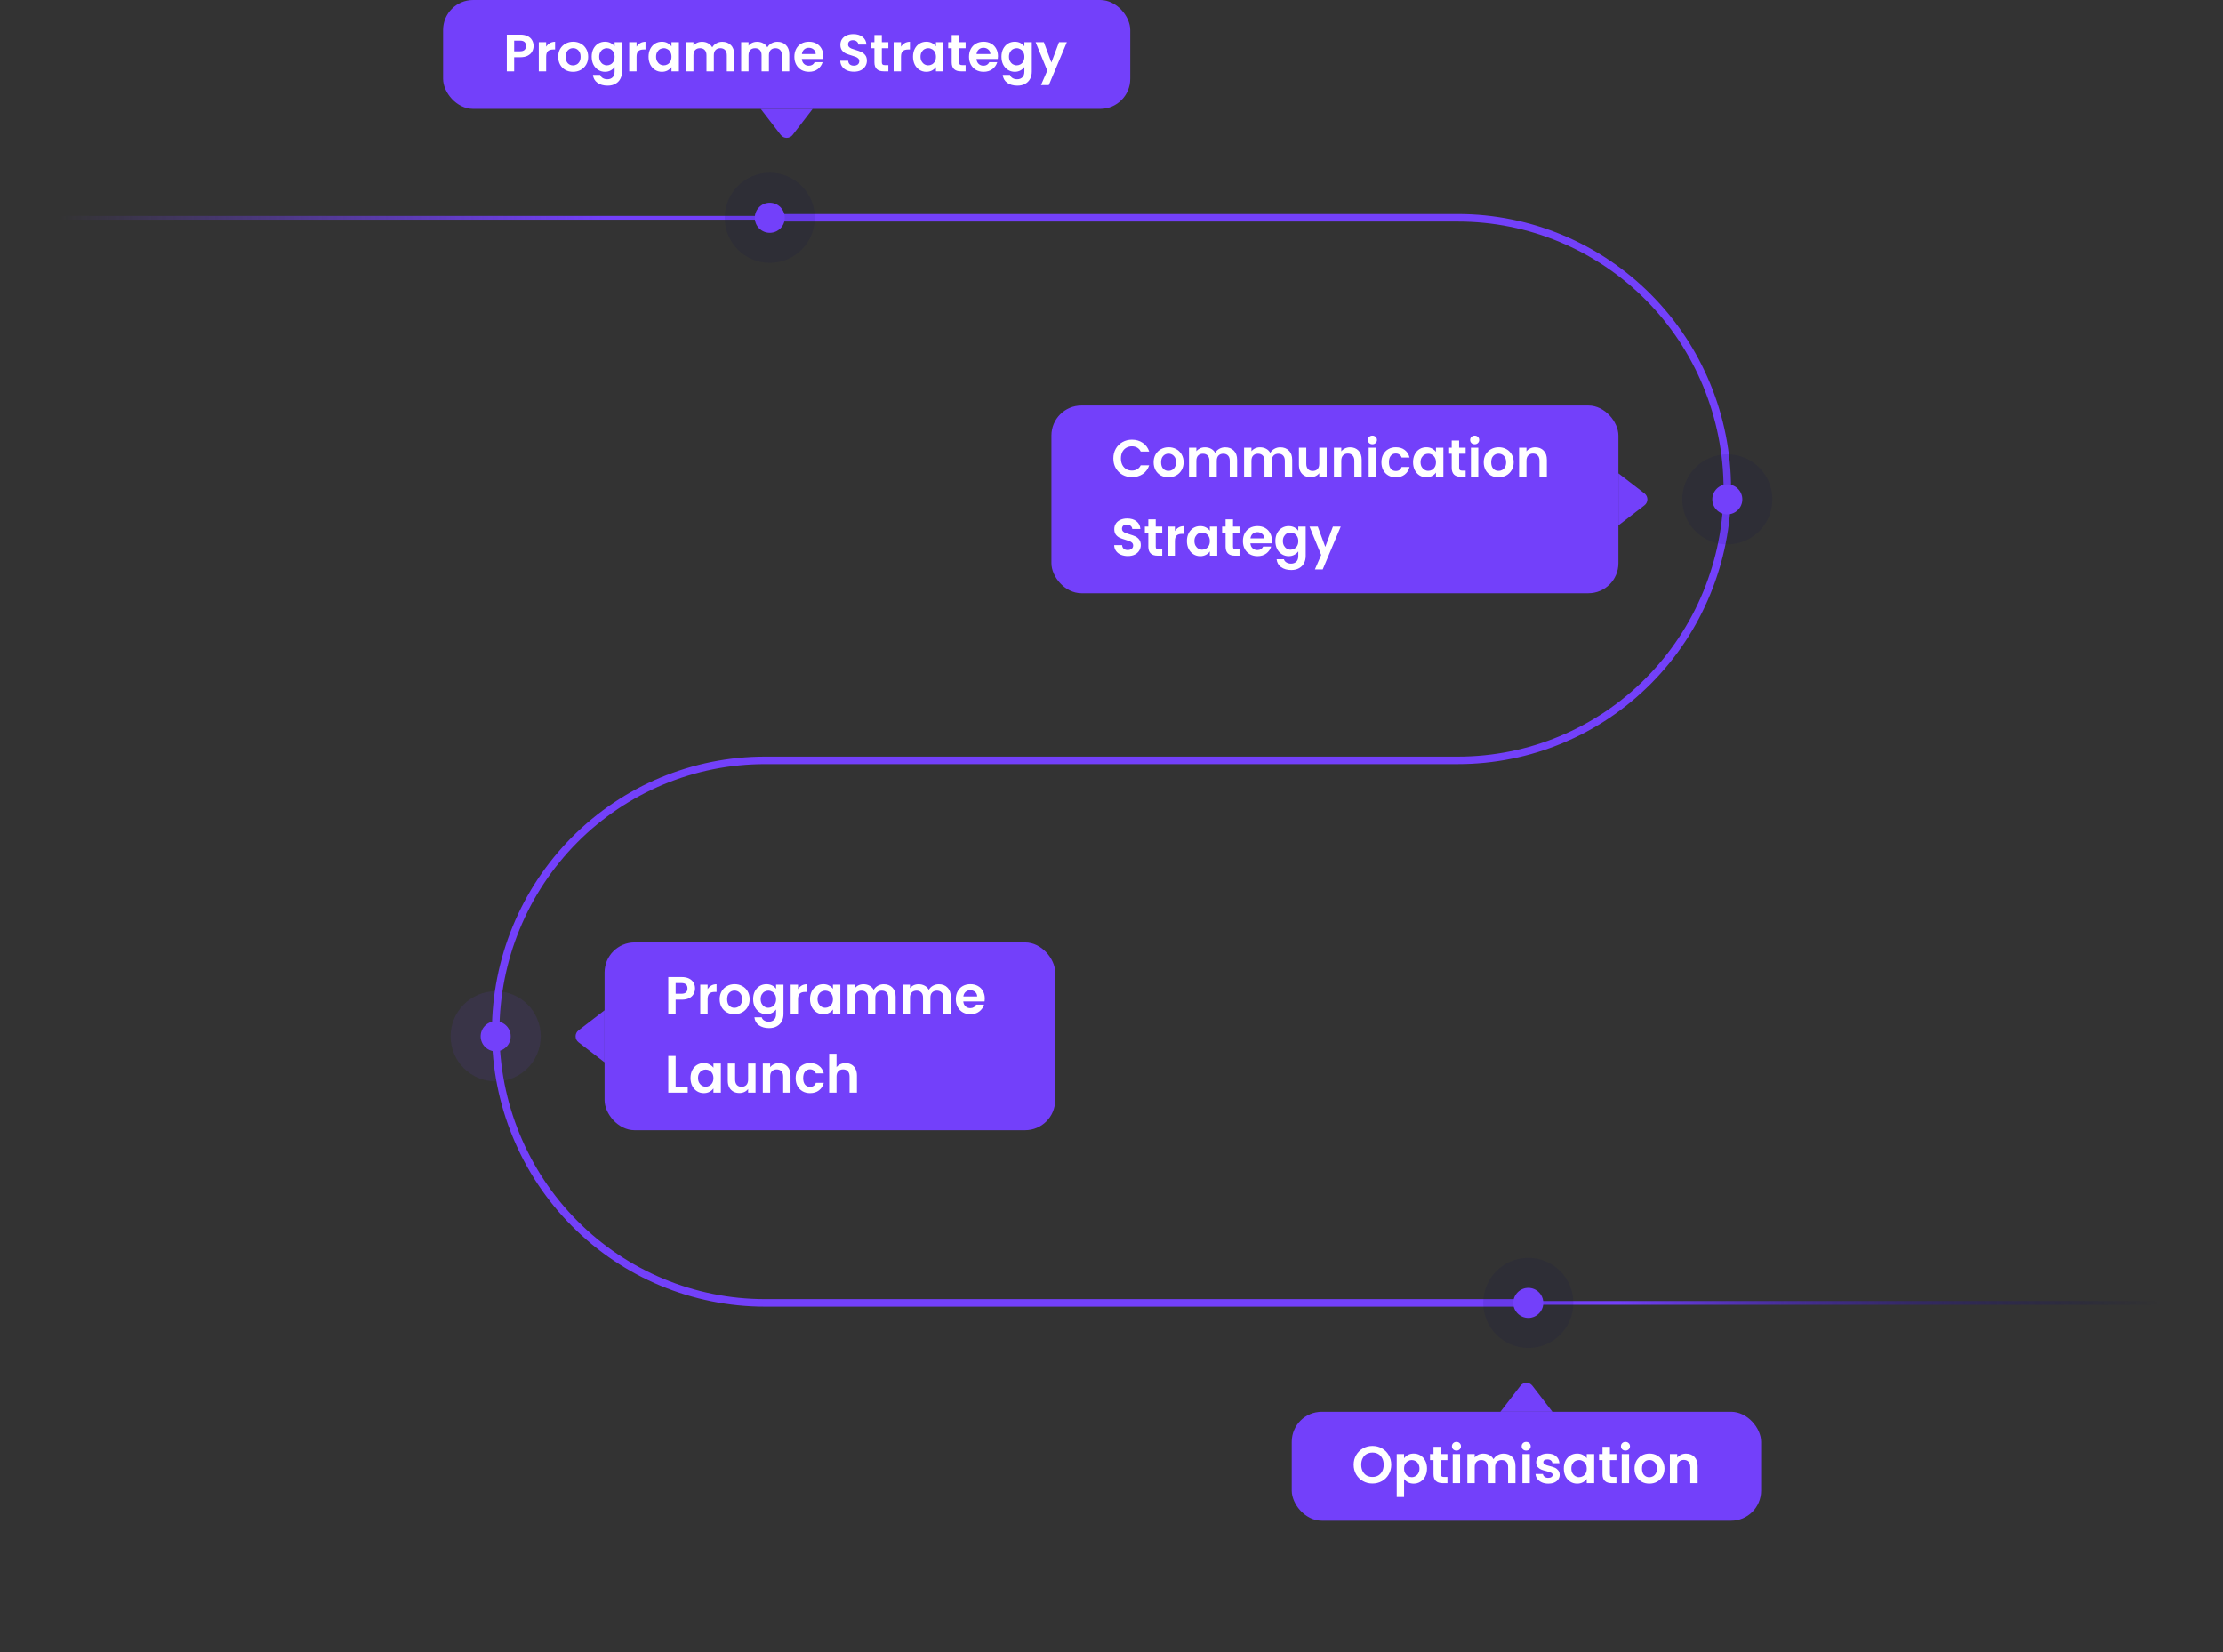 <svg width="592" height="440" viewBox="0 0 592 440" fill="none" xmlns="http://www.w3.org/2000/svg">
<rect x="0" y="0" width="592" height="440" fill="#333333" stroke="none"/>
<g clip-path="url(#clip0_1590_12912)">
<path d="M205 58H388.25C407.279 58 425.529 65.612 438.985 79.162C452.441 92.711 460 111.088 460 130.25C460 149.412 452.441 167.789 438.985 181.338C425.529 194.888 407.279 202.5 388.25 202.5H203.75C184.721 202.5 166.471 210.112 153.015 223.662C139.559 237.211 132 255.588 132 274.75C132 293.912 139.559 312.289 153.015 325.839C166.471 339.388 184.721 347 203.75 347H407" stroke="#7340FA" stroke-width="2" stroke-linecap="round" stroke-linejoin="round"/>
<path d="M205 58L16 58" stroke="url(#paint0_linear_1590_12912)"/>
<path d="M576 347H407" stroke="url(#paint1_linear_1590_12912)"/>
<circle cx="205" cy="58" r="4" fill="#7340FA"/>
<circle cx="205" cy="58" r="8" stroke="#000054" stroke-opacity="0.1" stroke-width="8"/>
<circle cx="460" cy="133" r="4" fill="#7340FA"/>
<circle cx="460" cy="133" r="8" stroke="#000054" stroke-opacity="0.1" stroke-width="8"/>
<rect x="118" width="183" height="29" rx="8" fill="#7340FA"/>
<path d="M142.092 12.252C142.092 12.775 141.966 13.265 141.714 13.722C141.471 14.179 141.084 14.548 140.552 14.828C140.029 15.108 139.367 15.248 138.564 15.248H136.926V19H134.966V9.228H138.564C139.32 9.228 139.964 9.359 140.496 9.62C141.028 9.881 141.425 10.241 141.686 10.698C141.957 11.155 142.092 11.673 142.092 12.252ZM138.48 13.666C139.021 13.666 139.423 13.545 139.684 13.302C139.945 13.05 140.076 12.7 140.076 12.252C140.076 11.3 139.544 10.824 138.48 10.824H136.926V13.666H138.48ZM145.444 12.448C145.696 12.037 146.022 11.715 146.424 11.482C146.834 11.249 147.301 11.132 147.824 11.132V13.19H147.306C146.69 13.19 146.223 13.335 145.906 13.624C145.598 13.913 145.444 14.417 145.444 15.136V19H143.484V11.244H145.444V12.448ZM152.588 19.126C151.841 19.126 151.169 18.963 150.572 18.636C149.974 18.3 149.503 17.829 149.158 17.222C148.822 16.615 148.654 15.915 148.654 15.122C148.654 14.329 148.826 13.629 149.172 13.022C149.526 12.415 150.007 11.949 150.614 11.622C151.22 11.286 151.897 11.118 152.644 11.118C153.39 11.118 154.067 11.286 154.674 11.622C155.28 11.949 155.756 12.415 156.102 13.022C156.456 13.629 156.634 14.329 156.634 15.122C156.634 15.915 156.452 16.615 156.088 17.222C155.733 17.829 155.248 18.3 154.632 18.636C154.025 18.963 153.344 19.126 152.588 19.126ZM152.588 17.418C152.942 17.418 153.274 17.334 153.582 17.166C153.899 16.989 154.151 16.727 154.338 16.382C154.524 16.037 154.618 15.617 154.618 15.122C154.618 14.385 154.422 13.82 154.03 13.428C153.647 13.027 153.176 12.826 152.616 12.826C152.056 12.826 151.584 13.027 151.202 13.428C150.828 13.82 150.642 14.385 150.642 15.122C150.642 15.859 150.824 16.429 151.188 16.83C151.561 17.222 152.028 17.418 152.588 17.418ZM161.109 11.118C161.688 11.118 162.197 11.235 162.635 11.468C163.074 11.692 163.419 11.986 163.671 12.35V11.244H165.645V19.056C165.645 19.775 165.501 20.414 165.211 20.974C164.922 21.543 164.488 21.991 163.909 22.318C163.331 22.654 162.631 22.822 161.809 22.822C160.708 22.822 159.803 22.565 159.093 22.052C158.393 21.539 157.997 20.839 157.903 19.952H159.849C159.952 20.307 160.171 20.587 160.507 20.792C160.853 21.007 161.268 21.114 161.753 21.114C162.323 21.114 162.785 20.941 163.139 20.596C163.494 20.26 163.671 19.747 163.671 19.056V17.852C163.419 18.216 163.069 18.519 162.621 18.762C162.183 19.005 161.679 19.126 161.109 19.126C160.456 19.126 159.859 18.958 159.317 18.622C158.776 18.286 158.347 17.815 158.029 17.208C157.721 16.592 157.567 15.887 157.567 15.094C157.567 14.31 157.721 13.615 158.029 13.008C158.347 12.401 158.771 11.935 159.303 11.608C159.845 11.281 160.447 11.118 161.109 11.118ZM163.671 15.122C163.671 14.646 163.578 14.24 163.391 13.904C163.205 13.559 162.953 13.297 162.635 13.12C162.318 12.933 161.977 12.84 161.613 12.84C161.249 12.84 160.913 12.929 160.605 13.106C160.297 13.283 160.045 13.545 159.849 13.89C159.663 14.226 159.569 14.627 159.569 15.094C159.569 15.561 159.663 15.971 159.849 16.326C160.045 16.671 160.297 16.937 160.605 17.124C160.923 17.311 161.259 17.404 161.613 17.404C161.977 17.404 162.318 17.315 162.635 17.138C162.953 16.951 163.205 16.69 163.391 16.354C163.578 16.009 163.671 15.598 163.671 15.122ZM169.52 12.448C169.772 12.037 170.098 11.715 170.5 11.482C170.91 11.249 171.377 11.132 171.9 11.132V13.19H171.382C170.766 13.19 170.299 13.335 169.982 13.624C169.674 13.913 169.52 14.417 169.52 15.136V19H167.56V11.244H169.52V12.448ZM172.716 15.094C172.716 14.31 172.87 13.615 173.178 13.008C173.495 12.401 173.92 11.935 174.452 11.608C174.993 11.281 175.595 11.118 176.258 11.118C176.837 11.118 177.341 11.235 177.77 11.468C178.209 11.701 178.559 11.995 178.82 12.35V11.244H180.794V19H178.82V17.866C178.568 18.23 178.218 18.533 177.77 18.776C177.331 19.009 176.823 19.126 176.244 19.126C175.591 19.126 174.993 18.958 174.452 18.622C173.92 18.286 173.495 17.815 173.178 17.208C172.87 16.592 172.716 15.887 172.716 15.094ZM178.82 15.122C178.82 14.646 178.727 14.24 178.54 13.904C178.353 13.559 178.101 13.297 177.784 13.12C177.467 12.933 177.126 12.84 176.762 12.84C176.398 12.84 176.062 12.929 175.754 13.106C175.446 13.283 175.194 13.545 174.998 13.89C174.811 14.226 174.718 14.627 174.718 15.094C174.718 15.561 174.811 15.971 174.998 16.326C175.194 16.671 175.446 16.937 175.754 17.124C176.071 17.311 176.407 17.404 176.762 17.404C177.126 17.404 177.467 17.315 177.784 17.138C178.101 16.951 178.353 16.69 178.54 16.354C178.727 16.009 178.82 15.598 178.82 15.122ZM192.34 11.132C193.292 11.132 194.058 11.426 194.636 12.014C195.224 12.593 195.518 13.405 195.518 14.45V19H193.558V14.716C193.558 14.109 193.404 13.647 193.096 13.33C192.788 13.003 192.368 12.84 191.836 12.84C191.304 12.84 190.88 13.003 190.562 13.33C190.254 13.647 190.1 14.109 190.1 14.716V19H188.14V14.716C188.14 14.109 187.986 13.647 187.678 13.33C187.37 13.003 186.95 12.84 186.418 12.84C185.877 12.84 185.448 13.003 185.13 13.33C184.822 13.647 184.668 14.109 184.668 14.716V19H182.708V11.244H184.668V12.182C184.92 11.855 185.242 11.599 185.634 11.412C186.036 11.225 186.474 11.132 186.95 11.132C187.557 11.132 188.098 11.263 188.574 11.524C189.05 11.776 189.419 12.14 189.68 12.616C189.932 12.168 190.296 11.809 190.772 11.538C191.258 11.267 191.78 11.132 192.34 11.132ZM207.01 11.132C207.962 11.132 208.727 11.426 209.306 12.014C209.894 12.593 210.188 13.405 210.188 14.45V19H208.228V14.716C208.228 14.109 208.074 13.647 207.766 13.33C207.458 13.003 207.038 12.84 206.506 12.84C205.974 12.84 205.549 13.003 205.232 13.33C204.924 13.647 204.77 14.109 204.77 14.716V19H202.81V14.716C202.81 14.109 202.656 13.647 202.348 13.33C202.04 13.003 201.62 12.84 201.088 12.84C200.547 12.84 200.117 13.003 199.8 13.33C199.492 13.647 199.338 14.109 199.338 14.716V19H197.378V11.244H199.338V12.182C199.59 11.855 199.912 11.599 200.304 11.412C200.705 11.225 201.144 11.132 201.62 11.132C202.227 11.132 202.768 11.263 203.244 11.524C203.72 11.776 204.089 12.14 204.35 12.616C204.602 12.168 204.966 11.809 205.442 11.538C205.927 11.267 206.45 11.132 207.01 11.132ZM219.258 14.954C219.258 15.234 219.239 15.486 219.202 15.71H213.532C213.579 16.27 213.775 16.709 214.12 17.026C214.465 17.343 214.89 17.502 215.394 17.502C216.122 17.502 216.64 17.189 216.948 16.564H219.062C218.838 17.311 218.409 17.927 217.774 18.412C217.139 18.888 216.36 19.126 215.436 19.126C214.689 19.126 214.017 18.963 213.42 18.636C212.832 18.3 212.37 17.829 212.034 17.222C211.707 16.615 211.544 15.915 211.544 15.122C211.544 14.319 211.707 13.615 212.034 13.008C212.361 12.401 212.818 11.935 213.406 11.608C213.994 11.281 214.671 11.118 215.436 11.118C216.173 11.118 216.831 11.277 217.41 11.594C217.998 11.911 218.451 12.364 218.768 12.952C219.095 13.531 219.258 14.198 219.258 14.954ZM217.228 14.394C217.219 13.89 217.037 13.489 216.682 13.19C216.327 12.882 215.893 12.728 215.38 12.728C214.895 12.728 214.484 12.877 214.148 13.176C213.821 13.465 213.621 13.871 213.546 14.394H217.228ZM227.399 19.098C226.717 19.098 226.101 18.981 225.551 18.748C225.009 18.515 224.58 18.179 224.263 17.74C223.945 17.301 223.782 16.783 223.773 16.186H225.873C225.901 16.587 226.041 16.905 226.293 17.138C226.554 17.371 226.909 17.488 227.357 17.488C227.814 17.488 228.173 17.381 228.435 17.166C228.696 16.942 228.827 16.653 228.827 16.298C228.827 16.009 228.738 15.771 228.561 15.584C228.383 15.397 228.159 15.253 227.889 15.15C227.627 15.038 227.263 14.917 226.797 14.786C226.162 14.599 225.644 14.417 225.243 14.24C224.851 14.053 224.51 13.778 224.221 13.414C223.941 13.041 223.801 12.546 223.801 11.93C223.801 11.351 223.945 10.847 224.235 10.418C224.524 9.989 224.93 9.662 225.453 9.438C225.975 9.205 226.573 9.088 227.245 9.088C228.253 9.088 229.069 9.335 229.695 9.83C230.329 10.315 230.679 10.997 230.745 11.874H228.589C228.57 11.538 228.425 11.263 228.155 11.048C227.893 10.824 227.543 10.712 227.105 10.712C226.722 10.712 226.414 10.81 226.181 11.006C225.957 11.202 225.845 11.487 225.845 11.86C225.845 12.121 225.929 12.341 226.097 12.518C226.274 12.686 226.489 12.826 226.741 12.938C227.002 13.041 227.366 13.162 227.833 13.302C228.467 13.489 228.985 13.675 229.387 13.862C229.788 14.049 230.133 14.329 230.423 14.702C230.712 15.075 230.857 15.565 230.857 16.172C230.857 16.695 230.721 17.18 230.451 17.628C230.18 18.076 229.783 18.435 229.261 18.706C228.738 18.967 228.117 19.098 227.399 19.098ZM234.838 12.854V16.606C234.838 16.867 234.899 17.059 235.02 17.18C235.151 17.292 235.365 17.348 235.664 17.348H236.574V19H235.342C233.69 19 232.864 18.197 232.864 16.592V12.854H231.94V11.244H232.864V9.326H234.838V11.244H236.574V12.854H234.838ZM239.944 12.448C240.196 12.037 240.522 11.715 240.924 11.482C241.334 11.249 241.801 11.132 242.324 11.132V13.19H241.806C241.19 13.19 240.723 13.335 240.406 13.624C240.098 13.913 239.944 14.417 239.944 15.136V19H237.984V11.244H239.944V12.448ZM243.14 15.094C243.14 14.31 243.294 13.615 243.602 13.008C243.919 12.401 244.344 11.935 244.876 11.608C245.417 11.281 246.019 11.118 246.682 11.118C247.26 11.118 247.764 11.235 248.194 11.468C248.632 11.701 248.982 11.995 249.244 12.35V11.244H251.218V19H249.244V17.866C248.992 18.23 248.642 18.533 248.194 18.776C247.755 19.009 247.246 19.126 246.668 19.126C246.014 19.126 245.417 18.958 244.876 18.622C244.344 18.286 243.919 17.815 243.602 17.208C243.294 16.592 243.14 15.887 243.14 15.094ZM249.244 15.122C249.244 14.646 249.15 14.24 248.964 13.904C248.777 13.559 248.525 13.297 248.208 13.12C247.89 12.933 247.55 12.84 247.186 12.84C246.822 12.84 246.486 12.929 246.178 13.106C245.87 13.283 245.618 13.545 245.422 13.89C245.235 14.226 245.142 14.627 245.142 15.094C245.142 15.561 245.235 15.971 245.422 16.326C245.618 16.671 245.87 16.937 246.178 17.124C246.495 17.311 246.831 17.404 247.186 17.404C247.55 17.404 247.89 17.315 248.208 17.138C248.525 16.951 248.777 16.69 248.964 16.354C249.15 16.009 249.244 15.598 249.244 15.122ZM255.414 12.854V16.606C255.414 16.867 255.475 17.059 255.596 17.18C255.727 17.292 255.941 17.348 256.24 17.348H257.15V19H255.918C254.266 19 253.44 18.197 253.44 16.592V12.854H252.516V11.244H253.44V9.326H255.414V11.244H257.15V12.854H255.414ZM265.77 14.954C265.77 15.234 265.751 15.486 265.714 15.71H260.044C260.09 16.27 260.286 16.709 260.632 17.026C260.977 17.343 261.402 17.502 261.906 17.502C262.634 17.502 263.152 17.189 263.46 16.564H265.574C265.35 17.311 264.92 17.927 264.286 18.412C263.651 18.888 262.872 19.126 261.948 19.126C261.201 19.126 260.529 18.963 259.932 18.636C259.344 18.3 258.882 17.829 258.546 17.222C258.219 16.615 258.056 15.915 258.056 15.122C258.056 14.319 258.219 13.615 258.546 13.008C258.872 12.401 259.33 11.935 259.918 11.608C260.506 11.281 261.182 11.118 261.948 11.118C262.685 11.118 263.343 11.277 263.922 11.594C264.51 11.911 264.962 12.364 265.28 12.952C265.606 13.531 265.77 14.198 265.77 14.954ZM263.74 14.394C263.73 13.89 263.548 13.489 263.194 13.19C262.839 12.882 262.405 12.728 261.892 12.728C261.406 12.728 260.996 12.877 260.66 13.176C260.333 13.465 260.132 13.871 260.058 14.394H263.74ZM270.238 11.118C270.817 11.118 271.326 11.235 271.764 11.468C272.203 11.692 272.548 11.986 272.8 12.35V11.244H274.774V19.056C274.774 19.775 274.63 20.414 274.34 20.974C274.051 21.543 273.617 21.991 273.038 22.318C272.46 22.654 271.76 22.822 270.938 22.822C269.837 22.822 268.932 22.565 268.222 22.052C267.522 21.539 267.126 20.839 267.032 19.952H268.978C269.081 20.307 269.3 20.587 269.636 20.792C269.982 21.007 270.397 21.114 270.882 21.114C271.452 21.114 271.914 20.941 272.268 20.596C272.623 20.26 272.8 19.747 272.8 19.056V17.852C272.548 18.216 272.198 18.519 271.75 18.762C271.312 19.005 270.808 19.126 270.238 19.126C269.585 19.126 268.988 18.958 268.446 18.622C267.905 18.286 267.476 17.815 267.158 17.208C266.85 16.592 266.696 15.887 266.696 15.094C266.696 14.31 266.85 13.615 267.158 13.008C267.476 12.401 267.9 11.935 268.432 11.608C268.974 11.281 269.576 11.118 270.238 11.118ZM272.8 15.122C272.8 14.646 272.707 14.24 272.52 13.904C272.334 13.559 272.082 13.297 271.764 13.12C271.447 12.933 271.106 12.84 270.742 12.84C270.378 12.84 270.042 12.929 269.734 13.106C269.426 13.283 269.174 13.545 268.978 13.89C268.792 14.226 268.698 14.627 268.698 15.094C268.698 15.561 268.792 15.971 268.978 16.326C269.174 16.671 269.426 16.937 269.734 17.124C270.052 17.311 270.388 17.404 270.742 17.404C271.106 17.404 271.447 17.315 271.764 17.138C272.082 16.951 272.334 16.69 272.52 16.354C272.707 16.009 272.8 15.598 272.8 15.122ZM284.109 11.244L279.307 22.668H277.221L278.901 18.804L275.793 11.244H277.991L279.993 16.662L282.023 11.244H284.109Z" fill="white"/>
<path d="M211.086 35.941C210.286 36.981 208.717 36.981 207.917 35.941L202.573 29L216.43 29L211.086 35.941Z" fill="#7340FA"/>
<circle cx="419" cy="133" r="4" fill="#7340FA"/>
<circle cx="419" cy="133" r="8" stroke="#7340FA" stroke-opacity="0.1" stroke-width="8"/>
<rect x="280" y="108" width="151" height="50" rx="8" fill="#7340FA"/>
<path d="M296.49 122.1C296.49 121.139 296.705 120.28 297.134 119.524C297.573 118.759 298.165 118.166 298.912 117.746C299.668 117.317 300.513 117.102 301.446 117.102C302.538 117.102 303.495 117.382 304.316 117.942C305.137 118.502 305.711 119.277 306.038 120.266H303.784C303.56 119.799 303.243 119.449 302.832 119.216C302.431 118.983 301.964 118.866 301.432 118.866C300.863 118.866 300.354 119.001 299.906 119.272C299.467 119.533 299.122 119.907 298.87 120.392C298.627 120.877 298.506 121.447 298.506 122.1C298.506 122.744 298.627 123.313 298.87 123.808C299.122 124.293 299.467 124.671 299.906 124.942C300.354 125.203 300.863 125.334 301.432 125.334C301.964 125.334 302.431 125.217 302.832 124.984C303.243 124.741 303.56 124.387 303.784 123.92H306.038C305.711 124.919 305.137 125.698 304.316 126.258C303.504 126.809 302.547 127.084 301.446 127.084C300.513 127.084 299.668 126.874 298.912 126.454C298.165 126.025 297.573 125.432 297.134 124.676C296.705 123.92 296.49 123.061 296.49 122.1ZM311.156 127.126C310.409 127.126 309.737 126.963 309.14 126.636C308.543 126.3 308.071 125.829 307.726 125.222C307.39 124.615 307.222 123.915 307.222 123.122C307.222 122.329 307.395 121.629 307.74 121.022C308.095 120.415 308.575 119.949 309.182 119.622C309.789 119.286 310.465 119.118 311.212 119.118C311.959 119.118 312.635 119.286 313.242 119.622C313.849 119.949 314.325 120.415 314.67 121.022C315.025 121.629 315.202 122.329 315.202 123.122C315.202 123.915 315.02 124.615 314.656 125.222C314.301 125.829 313.816 126.3 313.2 126.636C312.593 126.963 311.912 127.126 311.156 127.126ZM311.156 125.418C311.511 125.418 311.842 125.334 312.15 125.166C312.467 124.989 312.719 124.727 312.906 124.382C313.093 124.037 313.186 123.617 313.186 123.122C313.186 122.385 312.99 121.82 312.598 121.428C312.215 121.027 311.744 120.826 311.184 120.826C310.624 120.826 310.153 121.027 309.77 121.428C309.397 121.82 309.21 122.385 309.21 123.122C309.21 123.859 309.392 124.429 309.756 124.83C310.129 125.222 310.596 125.418 311.156 125.418ZM326.272 119.132C327.224 119.132 327.989 119.426 328.568 120.014C329.156 120.593 329.45 121.405 329.45 122.45V127H327.49V122.716C327.49 122.109 327.336 121.647 327.028 121.33C326.72 121.003 326.3 120.84 325.768 120.84C325.236 120.84 324.811 121.003 324.494 121.33C324.186 121.647 324.032 122.109 324.032 122.716V127H322.072V122.716C322.072 122.109 321.918 121.647 321.61 121.33C321.302 121.003 320.882 120.84 320.35 120.84C319.808 120.84 319.379 121.003 319.062 121.33C318.754 121.647 318.6 122.109 318.6 122.716V127H316.64V119.244H318.6V120.182C318.852 119.855 319.174 119.599 319.566 119.412C319.967 119.225 320.406 119.132 320.882 119.132C321.488 119.132 322.03 119.263 322.506 119.524C322.982 119.776 323.35 120.14 323.612 120.616C323.864 120.168 324.228 119.809 324.704 119.538C325.189 119.267 325.712 119.132 326.272 119.132ZM340.942 119.132C341.894 119.132 342.659 119.426 343.238 120.014C343.826 120.593 344.12 121.405 344.12 122.45V127H342.16V122.716C342.16 122.109 342.006 121.647 341.698 121.33C341.39 121.003 340.97 120.84 340.438 120.84C339.906 120.84 339.481 121.003 339.164 121.33C338.856 121.647 338.702 122.109 338.702 122.716V127H336.742V122.716C336.742 122.109 336.588 121.647 336.28 121.33C335.972 121.003 335.552 120.84 335.02 120.84C334.478 120.84 334.049 121.003 333.732 121.33C333.424 121.647 333.27 122.109 333.27 122.716V127H331.31V119.244H333.27V120.182C333.522 119.855 333.844 119.599 334.236 119.412C334.637 119.225 335.076 119.132 335.552 119.132C336.158 119.132 336.7 119.263 337.176 119.524C337.652 119.776 338.02 120.14 338.282 120.616C338.534 120.168 338.898 119.809 339.374 119.538C339.859 119.267 340.382 119.132 340.942 119.132ZM353.302 119.244V127H351.328V126.02C351.076 126.356 350.744 126.622 350.334 126.818C349.932 127.005 349.494 127.098 349.018 127.098C348.411 127.098 347.874 126.972 347.408 126.72C346.941 126.459 346.572 126.081 346.302 125.586C346.04 125.082 345.91 124.485 345.91 123.794V119.244H347.87V123.514C347.87 124.13 348.024 124.606 348.332 124.942C348.64 125.269 349.06 125.432 349.592 125.432C350.133 125.432 350.558 125.269 350.866 124.942C351.174 124.606 351.328 124.13 351.328 123.514V119.244H353.302ZM359.534 119.132C360.458 119.132 361.204 119.426 361.774 120.014C362.343 120.593 362.628 121.405 362.628 122.45V127H360.668V122.716C360.668 122.1 360.514 121.629 360.206 121.302C359.898 120.966 359.478 120.798 358.946 120.798C358.404 120.798 357.975 120.966 357.658 121.302C357.35 121.629 357.196 122.1 357.196 122.716V127H355.236V119.244H357.196V120.21C357.457 119.874 357.788 119.613 358.19 119.426C358.6 119.23 359.048 119.132 359.534 119.132ZM365.485 118.32C365.14 118.32 364.851 118.213 364.617 117.998C364.393 117.774 364.281 117.499 364.281 117.172C364.281 116.845 364.393 116.575 364.617 116.36C364.851 116.136 365.14 116.024 365.485 116.024C365.831 116.024 366.115 116.136 366.339 116.36C366.573 116.575 366.689 116.845 366.689 117.172C366.689 117.499 366.573 117.774 366.339 117.998C366.115 118.213 365.831 118.32 365.485 118.32ZM366.451 119.244V127H364.491V119.244H366.451ZM367.884 123.122C367.884 122.319 368.047 121.619 368.374 121.022C368.701 120.415 369.153 119.949 369.732 119.622C370.311 119.286 370.973 119.118 371.72 119.118C372.681 119.118 373.475 119.361 374.1 119.846C374.735 120.322 375.159 120.994 375.374 121.862H373.26C373.148 121.526 372.957 121.265 372.686 121.078C372.425 120.882 372.098 120.784 371.706 120.784C371.146 120.784 370.703 120.989 370.376 121.4C370.049 121.801 369.886 122.375 369.886 123.122C369.886 123.859 370.049 124.433 370.376 124.844C370.703 125.245 371.146 125.446 371.706 125.446C372.499 125.446 373.017 125.091 373.26 124.382H375.374C375.159 125.222 374.735 125.889 374.1 126.384C373.465 126.879 372.672 127.126 371.72 127.126C370.973 127.126 370.311 126.963 369.732 126.636C369.153 126.3 368.701 125.833 368.374 125.236C368.047 124.629 367.884 123.925 367.884 123.122ZM376.306 123.094C376.306 122.31 376.46 121.615 376.768 121.008C377.085 120.401 377.51 119.935 378.042 119.608C378.583 119.281 379.185 119.118 379.848 119.118C380.426 119.118 380.93 119.235 381.36 119.468C381.798 119.701 382.148 119.995 382.41 120.35V119.244H384.384V127H382.41V125.866C382.158 126.23 381.808 126.533 381.36 126.776C380.921 127.009 380.412 127.126 379.834 127.126C379.18 127.126 378.583 126.958 378.042 126.622C377.51 126.286 377.085 125.815 376.768 125.208C376.46 124.592 376.306 123.887 376.306 123.094ZM382.41 123.122C382.41 122.646 382.316 122.24 382.13 121.904C381.943 121.559 381.691 121.297 381.374 121.12C381.056 120.933 380.716 120.84 380.352 120.84C379.988 120.84 379.652 120.929 379.344 121.106C379.036 121.283 378.784 121.545 378.588 121.89C378.401 122.226 378.308 122.627 378.308 123.094C378.308 123.561 378.401 123.971 378.588 124.326C378.784 124.671 379.036 124.937 379.344 125.124C379.661 125.311 379.997 125.404 380.352 125.404C380.716 125.404 381.056 125.315 381.374 125.138C381.691 124.951 381.943 124.69 382.13 124.354C382.316 124.009 382.41 123.598 382.41 123.122ZM388.58 120.854V124.606C388.58 124.867 388.641 125.059 388.762 125.18C388.893 125.292 389.107 125.348 389.406 125.348H390.316V127H389.084C387.432 127 386.606 126.197 386.606 124.592V120.854H385.682V119.244H386.606V117.326H388.58V119.244H390.316V120.854H388.58ZM392.72 118.32C392.374 118.32 392.085 118.213 391.852 117.998C391.628 117.774 391.516 117.499 391.516 117.172C391.516 116.845 391.628 116.575 391.852 116.36C392.085 116.136 392.374 116.024 392.72 116.024C393.065 116.024 393.35 116.136 393.574 116.36C393.807 116.575 393.924 116.845 393.924 117.172C393.924 117.499 393.807 117.774 393.574 117.998C393.35 118.213 393.065 118.32 392.72 118.32ZM393.686 119.244V127H391.726V119.244H393.686ZM399.066 127.126C398.32 127.126 397.648 126.963 397.05 126.636C396.453 126.3 395.982 125.829 395.636 125.222C395.3 124.615 395.132 123.915 395.132 123.122C395.132 122.329 395.305 121.629 395.65 121.022C396.005 120.415 396.486 119.949 397.092 119.622C397.699 119.286 398.376 119.118 399.122 119.118C399.869 119.118 400.546 119.286 401.152 119.622C401.759 119.949 402.235 120.415 402.58 121.022C402.935 121.629 403.112 122.329 403.112 123.122C403.112 123.915 402.93 124.615 402.566 125.222C402.212 125.829 401.726 126.3 401.11 126.636C400.504 126.963 399.822 127.126 399.066 127.126ZM399.066 125.418C399.421 125.418 399.752 125.334 400.06 125.166C400.378 124.989 400.63 124.727 400.816 124.382C401.003 124.037 401.096 123.617 401.096 123.122C401.096 122.385 400.9 121.82 400.508 121.428C400.126 121.027 399.654 120.826 399.094 120.826C398.534 120.826 398.063 121.027 397.68 121.428C397.307 121.82 397.12 122.385 397.12 123.122C397.12 123.859 397.302 124.429 397.666 124.83C398.04 125.222 398.506 125.418 399.066 125.418ZM408.848 119.132C409.772 119.132 410.519 119.426 411.088 120.014C411.657 120.593 411.942 121.405 411.942 122.45V127H409.982V122.716C409.982 122.1 409.828 121.629 409.52 121.302C409.212 120.966 408.792 120.798 408.26 120.798C407.719 120.798 407.289 120.966 406.972 121.302C406.664 121.629 406.51 122.1 406.51 122.716V127H404.55V119.244H406.51V120.21C406.771 119.874 407.103 119.613 407.504 119.426C407.915 119.23 408.363 119.132 408.848 119.132ZM300.34 148.098C299.659 148.098 299.043 147.981 298.492 147.748C297.951 147.515 297.521 147.179 297.204 146.74C296.887 146.301 296.723 145.783 296.714 145.186H298.814C298.842 145.587 298.982 145.905 299.234 146.138C299.495 146.371 299.85 146.488 300.298 146.488C300.755 146.488 301.115 146.381 301.376 146.166C301.637 145.942 301.768 145.653 301.768 145.298C301.768 145.009 301.679 144.771 301.502 144.584C301.325 144.397 301.101 144.253 300.83 144.15C300.569 144.038 300.205 143.917 299.738 143.786C299.103 143.599 298.585 143.417 298.184 143.24C297.792 143.053 297.451 142.778 297.162 142.414C296.882 142.041 296.742 141.546 296.742 140.93C296.742 140.351 296.887 139.847 297.176 139.418C297.465 138.989 297.871 138.662 298.394 138.438C298.917 138.205 299.514 138.088 300.186 138.088C301.194 138.088 302.011 138.335 302.636 138.83C303.271 139.315 303.621 139.997 303.686 140.874H301.53C301.511 140.538 301.367 140.263 301.096 140.048C300.835 139.824 300.485 139.712 300.046 139.712C299.663 139.712 299.355 139.81 299.122 140.006C298.898 140.202 298.786 140.487 298.786 140.86C298.786 141.121 298.87 141.341 299.038 141.518C299.215 141.686 299.43 141.826 299.682 141.938C299.943 142.041 300.307 142.162 300.774 142.302C301.409 142.489 301.927 142.675 302.328 142.862C302.729 143.049 303.075 143.329 303.364 143.702C303.653 144.075 303.798 144.565 303.798 145.172C303.798 145.695 303.663 146.18 303.392 146.628C303.121 147.076 302.725 147.435 302.202 147.706C301.679 147.967 301.059 148.098 300.34 148.098ZM307.779 141.854V145.606C307.779 145.867 307.84 146.059 307.961 146.18C308.092 146.292 308.307 146.348 308.605 146.348H309.515V148H308.283C306.631 148 305.805 147.197 305.805 145.592V141.854H304.881V140.244H305.805V138.326H307.779V140.244H309.515V141.854H307.779ZM312.885 141.448C313.137 141.037 313.464 140.715 313.865 140.482C314.276 140.249 314.742 140.132 315.265 140.132V142.19H314.747C314.131 142.19 313.664 142.335 313.347 142.624C313.039 142.913 312.885 143.417 312.885 144.136V148H310.925V140.244H312.885V141.448ZM316.081 144.094C316.081 143.31 316.235 142.615 316.543 142.008C316.86 141.401 317.285 140.935 317.817 140.608C318.358 140.281 318.96 140.118 319.623 140.118C320.202 140.118 320.706 140.235 321.135 140.468C321.574 140.701 321.924 140.995 322.185 141.35V140.244H324.159V148H322.185V146.866C321.933 147.23 321.583 147.533 321.135 147.776C320.696 148.009 320.188 148.126 319.609 148.126C318.956 148.126 318.358 147.958 317.817 147.622C317.285 147.286 316.86 146.815 316.543 146.208C316.235 145.592 316.081 144.887 316.081 144.094ZM322.185 144.122C322.185 143.646 322.092 143.24 321.905 142.904C321.718 142.559 321.466 142.297 321.149 142.12C320.832 141.933 320.491 141.84 320.127 141.84C319.763 141.84 319.427 141.929 319.119 142.106C318.811 142.283 318.559 142.545 318.363 142.89C318.176 143.226 318.083 143.627 318.083 144.094C318.083 144.561 318.176 144.971 318.363 145.326C318.559 145.671 318.811 145.937 319.119 146.124C319.436 146.311 319.772 146.404 320.127 146.404C320.491 146.404 320.832 146.315 321.149 146.138C321.466 145.951 321.718 145.69 321.905 145.354C322.092 145.009 322.185 144.598 322.185 144.122ZM328.355 141.854V145.606C328.355 145.867 328.416 146.059 328.537 146.18C328.668 146.292 328.883 146.348 329.181 146.348H330.091V148H328.859C327.207 148 326.381 147.197 326.381 145.592V141.854H325.457V140.244H326.381V138.326H328.355V140.244H330.091V141.854H328.355ZM338.711 143.954C338.711 144.234 338.692 144.486 338.655 144.71H332.985C333.032 145.27 333.228 145.709 333.573 146.026C333.918 146.343 334.343 146.502 334.847 146.502C335.575 146.502 336.093 146.189 336.401 145.564H338.515C338.291 146.311 337.862 146.927 337.227 147.412C336.592 147.888 335.813 148.126 334.889 148.126C334.142 148.126 333.47 147.963 332.873 147.636C332.285 147.3 331.823 146.829 331.487 146.222C331.16 145.615 330.997 144.915 330.997 144.122C330.997 143.319 331.16 142.615 331.487 142.008C331.814 141.401 332.271 140.935 332.859 140.608C333.447 140.281 334.124 140.118 334.889 140.118C335.626 140.118 336.284 140.277 336.863 140.594C337.451 140.911 337.904 141.364 338.221 141.952C338.548 142.531 338.711 143.198 338.711 143.954ZM336.681 143.394C336.672 142.89 336.49 142.489 336.135 142.19C335.78 141.882 335.346 141.728 334.833 141.728C334.348 141.728 333.937 141.877 333.601 142.176C333.274 142.465 333.074 142.871 332.999 143.394H336.681ZM343.18 140.118C343.758 140.118 344.267 140.235 344.706 140.468C345.144 140.692 345.49 140.986 345.742 141.35V140.244H347.716V148.056C347.716 148.775 347.571 149.414 347.282 149.974C346.992 150.543 346.558 150.991 345.98 151.318C345.401 151.654 344.701 151.822 343.88 151.822C342.778 151.822 341.873 151.565 341.164 151.052C340.464 150.539 340.067 149.839 339.974 148.952H341.92C342.022 149.307 342.242 149.587 342.578 149.792C342.923 150.007 343.338 150.114 343.824 150.114C344.393 150.114 344.855 149.941 345.21 149.596C345.564 149.26 345.742 148.747 345.742 148.056V146.852C345.49 147.216 345.14 147.519 344.692 147.762C344.253 148.005 343.749 148.126 343.18 148.126C342.526 148.126 341.929 147.958 341.388 147.622C340.846 147.286 340.417 146.815 340.1 146.208C339.792 145.592 339.638 144.887 339.638 144.094C339.638 143.31 339.792 142.615 340.1 142.008C340.417 141.401 340.842 140.935 341.374 140.608C341.915 140.281 342.517 140.118 343.18 140.118ZM345.742 144.122C345.742 143.646 345.648 143.24 345.462 142.904C345.275 142.559 345.023 142.297 344.706 142.12C344.388 141.933 344.048 141.84 343.684 141.84C343.32 141.84 342.984 141.929 342.676 142.106C342.368 142.283 342.116 142.545 341.92 142.89C341.733 143.226 341.64 143.627 341.64 144.094C341.64 144.561 341.733 144.971 341.92 145.326C342.116 145.671 342.368 145.937 342.676 146.124C342.993 146.311 343.329 146.404 343.684 146.404C344.048 146.404 344.388 146.315 344.706 146.138C345.023 145.951 345.275 145.69 345.462 145.354C345.648 145.009 345.742 144.598 345.742 144.122ZM357.05 140.244L352.248 151.668H350.162L351.842 147.804L348.734 140.244H350.932L352.934 145.662L354.964 140.244H357.05Z" fill="white"/>
<path d="M437.941 131.415C438.981 132.216 438.981 133.784 437.941 134.585L431 139.928L431 126.072L437.941 131.415Z" fill="#7340FA"/>
<circle cx="132" cy="276" r="4" fill="#7340FA"/>
<circle cx="132" cy="276" r="8" stroke="#7340FA" stroke-opacity="0.1" stroke-width="8"/>
<path d="M154.059 277.585C153.019 276.784 153.019 275.216 154.059 274.415L161 269.072L161 282.928L154.059 277.585Z" fill="#7340FA"/>
<rect x="161" y="251" width="120" height="50" rx="8" fill="#7340FA"/>
<path d="M185.092 263.252C185.092 263.775 184.966 264.265 184.714 264.722C184.471 265.179 184.084 265.548 183.552 265.828C183.029 266.108 182.367 266.248 181.564 266.248H179.926V270H177.966V260.228H181.564C182.32 260.228 182.964 260.359 183.496 260.62C184.028 260.881 184.425 261.241 184.686 261.698C184.957 262.155 185.092 262.673 185.092 263.252ZM181.48 264.666C182.021 264.666 182.423 264.545 182.684 264.302C182.945 264.05 183.076 263.7 183.076 263.252C183.076 262.3 182.544 261.824 181.48 261.824H179.926V264.666H181.48ZM188.444 263.448C188.696 263.037 189.022 262.715 189.424 262.482C189.834 262.249 190.301 262.132 190.824 262.132V264.19H190.306C189.69 264.19 189.223 264.335 188.906 264.624C188.598 264.913 188.444 265.417 188.444 266.136V270H186.484V262.244H188.444V263.448ZM195.588 270.126C194.841 270.126 194.169 269.963 193.572 269.636C192.974 269.3 192.503 268.829 192.158 268.222C191.822 267.615 191.654 266.915 191.654 266.122C191.654 265.329 191.826 264.629 192.172 264.022C192.526 263.415 193.007 262.949 193.614 262.622C194.22 262.286 194.897 262.118 195.644 262.118C196.39 262.118 197.067 262.286 197.674 262.622C198.28 262.949 198.756 263.415 199.102 264.022C199.456 264.629 199.634 265.329 199.634 266.122C199.634 266.915 199.452 267.615 199.088 268.222C198.733 268.829 198.248 269.3 197.632 269.636C197.025 269.963 196.344 270.126 195.588 270.126ZM195.588 268.418C195.942 268.418 196.274 268.334 196.582 268.166C196.899 267.989 197.151 267.727 197.338 267.382C197.524 267.037 197.618 266.617 197.618 266.122C197.618 265.385 197.422 264.82 197.03 264.428C196.647 264.027 196.176 263.826 195.616 263.826C195.056 263.826 194.584 264.027 194.202 264.428C193.828 264.82 193.642 265.385 193.642 266.122C193.642 266.859 193.824 267.429 194.188 267.83C194.561 268.222 195.028 268.418 195.588 268.418ZM204.109 262.118C204.688 262.118 205.197 262.235 205.635 262.468C206.074 262.692 206.419 262.986 206.671 263.35V262.244H208.645V270.056C208.645 270.775 208.501 271.414 208.211 271.974C207.922 272.543 207.488 272.991 206.909 273.318C206.331 273.654 205.631 273.822 204.809 273.822C203.708 273.822 202.803 273.565 202.093 273.052C201.393 272.539 200.997 271.839 200.903 270.952H202.849C202.952 271.307 203.171 271.587 203.507 271.792C203.853 272.007 204.268 272.114 204.753 272.114C205.323 272.114 205.785 271.941 206.139 271.596C206.494 271.26 206.671 270.747 206.671 270.056V268.852C206.419 269.216 206.069 269.519 205.621 269.762C205.183 270.005 204.679 270.126 204.109 270.126C203.456 270.126 202.859 269.958 202.317 269.622C201.776 269.286 201.347 268.815 201.029 268.208C200.721 267.592 200.567 266.887 200.567 266.094C200.567 265.31 200.721 264.615 201.029 264.008C201.347 263.401 201.771 262.935 202.303 262.608C202.845 262.281 203.447 262.118 204.109 262.118ZM206.671 266.122C206.671 265.646 206.578 265.24 206.391 264.904C206.205 264.559 205.953 264.297 205.635 264.12C205.318 263.933 204.977 263.84 204.613 263.84C204.249 263.84 203.913 263.929 203.605 264.106C203.297 264.283 203.045 264.545 202.849 264.89C202.663 265.226 202.569 265.627 202.569 266.094C202.569 266.561 202.663 266.971 202.849 267.326C203.045 267.671 203.297 267.937 203.605 268.124C203.923 268.311 204.259 268.404 204.613 268.404C204.977 268.404 205.318 268.315 205.635 268.138C205.953 267.951 206.205 267.69 206.391 267.354C206.578 267.009 206.671 266.598 206.671 266.122ZM212.52 263.448C212.772 263.037 213.098 262.715 213.5 262.482C213.91 262.249 214.377 262.132 214.9 262.132V264.19H214.382C213.766 264.19 213.299 264.335 212.982 264.624C212.674 264.913 212.52 265.417 212.52 266.136V270H210.56V262.244H212.52V263.448ZM215.716 266.094C215.716 265.31 215.87 264.615 216.178 264.008C216.495 263.401 216.92 262.935 217.452 262.608C217.993 262.281 218.595 262.118 219.258 262.118C219.837 262.118 220.341 262.235 220.77 262.468C221.209 262.701 221.559 262.995 221.82 263.35V262.244H223.794V270H221.82V268.866C221.568 269.23 221.218 269.533 220.77 269.776C220.331 270.009 219.823 270.126 219.244 270.126C218.591 270.126 217.993 269.958 217.452 269.622C216.92 269.286 216.495 268.815 216.178 268.208C215.87 267.592 215.716 266.887 215.716 266.094ZM221.82 266.122C221.82 265.646 221.727 265.24 221.54 264.904C221.353 264.559 221.101 264.297 220.784 264.12C220.467 263.933 220.126 263.84 219.762 263.84C219.398 263.84 219.062 263.929 218.754 264.106C218.446 264.283 218.194 264.545 217.998 264.89C217.811 265.226 217.718 265.627 217.718 266.094C217.718 266.561 217.811 266.971 217.998 267.326C218.194 267.671 218.446 267.937 218.754 268.124C219.071 268.311 219.407 268.404 219.762 268.404C220.126 268.404 220.467 268.315 220.784 268.138C221.101 267.951 221.353 267.69 221.54 267.354C221.727 267.009 221.82 266.598 221.82 266.122ZM235.34 262.132C236.292 262.132 237.058 262.426 237.636 263.014C238.224 263.593 238.518 264.405 238.518 265.45V270H236.558V265.716C236.558 265.109 236.404 264.647 236.096 264.33C235.788 264.003 235.368 263.84 234.836 263.84C234.304 263.84 233.88 264.003 233.562 264.33C233.254 264.647 233.1 265.109 233.1 265.716V270H231.14V265.716C231.14 265.109 230.986 264.647 230.678 264.33C230.37 264.003 229.95 263.84 229.418 263.84C228.877 263.84 228.448 264.003 228.13 264.33C227.822 264.647 227.668 265.109 227.668 265.716V270H225.708V262.244H227.668V263.182C227.92 262.855 228.242 262.599 228.634 262.412C229.036 262.225 229.474 262.132 229.95 262.132C230.557 262.132 231.098 262.263 231.574 262.524C232.05 262.776 232.419 263.14 232.68 263.616C232.932 263.168 233.296 262.809 233.772 262.538C234.258 262.267 234.78 262.132 235.34 262.132ZM250.01 262.132C250.962 262.132 251.727 262.426 252.306 263.014C252.894 263.593 253.188 264.405 253.188 265.45V270H251.228V265.716C251.228 265.109 251.074 264.647 250.766 264.33C250.458 264.003 250.038 263.84 249.506 263.84C248.974 263.84 248.549 264.003 248.232 264.33C247.924 264.647 247.77 265.109 247.77 265.716V270H245.81V265.716C245.81 265.109 245.656 264.647 245.348 264.33C245.04 264.003 244.62 263.84 244.088 263.84C243.547 263.84 243.117 264.003 242.8 264.33C242.492 264.647 242.338 265.109 242.338 265.716V270H240.378V262.244H242.338V263.182C242.59 262.855 242.912 262.599 243.304 262.412C243.705 262.225 244.144 262.132 244.62 262.132C245.227 262.132 245.768 262.263 246.244 262.524C246.72 262.776 247.089 263.14 247.35 263.616C247.602 263.168 247.966 262.809 248.442 262.538C248.927 262.267 249.45 262.132 250.01 262.132ZM262.258 265.954C262.258 266.234 262.239 266.486 262.202 266.71H256.532C256.579 267.27 256.775 267.709 257.12 268.026C257.465 268.343 257.89 268.502 258.394 268.502C259.122 268.502 259.64 268.189 259.948 267.564H262.062C261.838 268.311 261.409 268.927 260.774 269.412C260.139 269.888 259.36 270.126 258.436 270.126C257.689 270.126 257.017 269.963 256.42 269.636C255.832 269.3 255.37 268.829 255.034 268.222C254.707 267.615 254.544 266.915 254.544 266.122C254.544 265.319 254.707 264.615 255.034 264.008C255.361 263.401 255.818 262.935 256.406 262.608C256.994 262.281 257.671 262.118 258.436 262.118C259.173 262.118 259.831 262.277 260.41 262.594C260.998 262.911 261.451 263.364 261.768 263.952C262.095 264.531 262.258 265.198 262.258 265.954ZM260.228 265.394C260.219 264.89 260.037 264.489 259.682 264.19C259.327 263.882 258.893 263.728 258.38 263.728C257.895 263.728 257.484 263.877 257.148 264.176C256.821 264.465 256.621 264.871 256.546 265.394H260.228ZM179.926 289.446H183.146V291H177.966V281.228H179.926V289.446ZM183.888 287.094C183.888 286.31 184.042 285.615 184.35 285.008C184.667 284.401 185.092 283.935 185.624 283.608C186.165 283.281 186.767 283.118 187.43 283.118C188.008 283.118 188.512 283.235 188.942 283.468C189.38 283.701 189.73 283.995 189.992 284.35V283.244H191.966V291H189.992V289.866C189.74 290.23 189.39 290.533 188.942 290.776C188.503 291.009 187.994 291.126 187.416 291.126C186.762 291.126 186.165 290.958 185.624 290.622C185.092 290.286 184.667 289.815 184.35 289.208C184.042 288.592 183.888 287.887 183.888 287.094ZM189.992 287.122C189.992 286.646 189.898 286.24 189.712 285.904C189.525 285.559 189.273 285.297 188.956 285.12C188.638 284.933 188.298 284.84 187.934 284.84C187.57 284.84 187.234 284.929 186.926 285.106C186.618 285.283 186.366 285.545 186.17 285.89C185.983 286.226 185.89 286.627 185.89 287.094C185.89 287.561 185.983 287.971 186.17 288.326C186.366 288.671 186.618 288.937 186.926 289.124C187.243 289.311 187.579 289.404 187.934 289.404C188.298 289.404 188.638 289.315 188.956 289.138C189.273 288.951 189.525 288.69 189.712 288.354C189.898 288.009 189.992 287.598 189.992 287.122ZM201.202 283.244V291H199.228V290.02C198.976 290.356 198.645 290.622 198.234 290.818C197.833 291.005 197.394 291.098 196.918 291.098C196.311 291.098 195.775 290.972 195.308 290.72C194.841 290.459 194.473 290.081 194.202 289.586C193.941 289.082 193.81 288.485 193.81 287.794V283.244H195.77V287.514C195.77 288.13 195.924 288.606 196.232 288.942C196.54 289.269 196.96 289.432 197.492 289.432C198.033 289.432 198.458 289.269 198.766 288.942C199.074 288.606 199.228 288.13 199.228 287.514V283.244H201.202ZM207.434 283.132C208.358 283.132 209.105 283.426 209.674 284.014C210.243 284.593 210.528 285.405 210.528 286.45V291H208.568V286.716C208.568 286.1 208.414 285.629 208.106 285.302C207.798 284.966 207.378 284.798 206.846 284.798C206.305 284.798 205.875 284.966 205.558 285.302C205.25 285.629 205.096 286.1 205.096 286.716V291H203.136V283.244H205.096V284.21C205.357 283.874 205.689 283.613 206.09 283.426C206.501 283.23 206.949 283.132 207.434 283.132ZM211.888 287.122C211.888 286.319 212.051 285.619 212.378 285.022C212.704 284.415 213.157 283.949 213.736 283.622C214.314 283.286 214.977 283.118 215.724 283.118C216.685 283.118 217.478 283.361 218.104 283.846C218.738 284.322 219.163 284.994 219.378 285.862H217.264C217.152 285.526 216.96 285.265 216.69 285.078C216.428 284.882 216.102 284.784 215.71 284.784C215.15 284.784 214.706 284.989 214.38 285.4C214.053 285.801 213.89 286.375 213.89 287.122C213.89 287.859 214.053 288.433 214.38 288.844C214.706 289.245 215.15 289.446 215.71 289.446C216.503 289.446 217.021 289.091 217.264 288.382H219.378C219.163 289.222 218.738 289.889 218.104 290.384C217.469 290.879 216.676 291.126 215.724 291.126C214.977 291.126 214.314 290.963 213.736 290.636C213.157 290.3 212.704 289.833 212.378 289.236C212.051 288.629 211.888 287.925 211.888 287.122ZM225.182 283.132C225.77 283.132 226.292 283.263 226.75 283.524C227.207 283.776 227.562 284.154 227.814 284.658C228.075 285.153 228.206 285.75 228.206 286.45V291H226.246V286.716C226.246 286.1 226.092 285.629 225.784 285.302C225.476 284.966 225.056 284.798 224.524 284.798C223.982 284.798 223.553 284.966 223.236 285.302C222.928 285.629 222.774 286.1 222.774 286.716V291H220.814V280.64H222.774V284.21C223.026 283.874 223.362 283.613 223.782 283.426C224.202 283.23 224.668 283.132 225.182 283.132Z" fill="white"/>
<circle cx="407" cy="347" r="4" fill="#7340FA"/>
<circle cx="407" cy="347" r="8" stroke="#000054" stroke-opacity="0.1" stroke-width="8"/>
<path d="M404.914 369.059C405.714 368.019 407.283 368.019 408.083 369.059L413.427 376H399.57L404.914 369.059Z" fill="#7340FA"/>
<rect x="344" y="376" width="125" height="29" rx="8" fill="#7340FA"/>
<path d="M365.502 395.098C364.587 395.098 363.747 394.883 362.982 394.454C362.217 394.025 361.61 393.432 361.162 392.676C360.714 391.911 360.49 391.047 360.49 390.086C360.49 389.134 360.714 388.28 361.162 387.524C361.61 386.759 362.217 386.161 362.982 385.732C363.747 385.303 364.587 385.088 365.502 385.088C366.426 385.088 367.266 385.303 368.022 385.732C368.787 386.161 369.389 386.759 369.828 387.524C370.276 388.28 370.5 389.134 370.5 390.086C370.5 391.047 370.276 391.911 369.828 392.676C369.389 393.432 368.787 394.025 368.022 394.454C367.257 394.883 366.417 395.098 365.502 395.098ZM365.502 393.348C366.09 393.348 366.608 393.217 367.056 392.956C367.504 392.685 367.854 392.303 368.106 391.808C368.358 391.313 368.484 390.739 368.484 390.086C368.484 389.433 368.358 388.863 368.106 388.378C367.854 387.883 367.504 387.505 367.056 387.244C366.608 386.983 366.09 386.852 365.502 386.852C364.914 386.852 364.391 386.983 363.934 387.244C363.486 387.505 363.136 387.883 362.884 388.378C362.632 388.863 362.506 389.433 362.506 390.086C362.506 390.739 362.632 391.313 362.884 391.808C363.136 392.303 363.486 392.685 363.934 392.956C364.391 393.217 364.914 393.348 365.502 393.348ZM373.918 388.364C374.17 388.009 374.516 387.715 374.954 387.482C375.402 387.239 375.911 387.118 376.48 387.118C377.143 387.118 377.74 387.281 378.272 387.608C378.814 387.935 379.238 388.401 379.546 389.008C379.864 389.605 380.022 390.301 380.022 391.094C380.022 391.887 379.864 392.592 379.546 393.208C379.238 393.815 378.814 394.286 378.272 394.622C377.74 394.958 377.143 395.126 376.48 395.126C375.911 395.126 375.407 395.009 374.968 394.776C374.539 394.543 374.189 394.249 373.918 393.894V398.696H371.958V387.244H373.918V388.364ZM378.02 391.094C378.02 390.627 377.922 390.226 377.726 389.89C377.54 389.545 377.288 389.283 376.97 389.106C376.662 388.929 376.326 388.84 375.962 388.84C375.608 388.84 375.272 388.933 374.954 389.12C374.646 389.297 374.394 389.559 374.198 389.904C374.012 390.249 373.918 390.655 373.918 391.122C373.918 391.589 374.012 391.995 374.198 392.34C374.394 392.685 374.646 392.951 374.954 393.138C375.272 393.315 375.608 393.404 375.962 393.404C376.326 393.404 376.662 393.311 376.97 393.124C377.288 392.937 377.54 392.671 377.726 392.326C377.922 391.981 378.02 391.57 378.02 391.094ZM383.728 388.854V392.606C383.728 392.867 383.789 393.059 383.91 393.18C384.041 393.292 384.256 393.348 384.554 393.348H385.464V395H384.232C382.58 395 381.754 394.197 381.754 392.592V388.854H380.83V387.244H381.754V385.326H383.728V387.244H385.464V388.854H383.728ZM387.868 386.32C387.523 386.32 387.234 386.213 387 385.998C386.776 385.774 386.664 385.499 386.664 385.172C386.664 384.845 386.776 384.575 387 384.36C387.234 384.136 387.523 384.024 387.868 384.024C388.214 384.024 388.498 384.136 388.722 384.36C388.956 384.575 389.072 384.845 389.072 385.172C389.072 385.499 388.956 385.774 388.722 385.998C388.498 386.213 388.214 386.32 387.868 386.32ZM388.834 387.244V395H386.874V387.244H388.834ZM400.403 387.132C401.355 387.132 402.12 387.426 402.699 388.014C403.287 388.593 403.581 389.405 403.581 390.45V395H401.621V390.716C401.621 390.109 401.467 389.647 401.159 389.33C400.851 389.003 400.431 388.84 399.899 388.84C399.367 388.84 398.942 389.003 398.625 389.33C398.317 389.647 398.163 390.109 398.163 390.716V395H396.203V390.716C396.203 390.109 396.049 389.647 395.741 389.33C395.433 389.003 395.013 388.84 394.481 388.84C393.939 388.84 393.51 389.003 393.193 389.33C392.885 389.647 392.731 390.109 392.731 390.716V395H390.771V387.244H392.731V388.182C392.983 387.855 393.305 387.599 393.697 387.412C394.098 387.225 394.537 387.132 395.013 387.132C395.619 387.132 396.161 387.263 396.637 387.524C397.113 387.776 397.481 388.14 397.743 388.616C397.995 388.168 398.359 387.809 398.835 387.538C399.32 387.267 399.843 387.132 400.403 387.132ZM406.435 386.32C406.089 386.32 405.8 386.213 405.567 385.998C405.343 385.774 405.231 385.499 405.231 385.172C405.231 384.845 405.343 384.575 405.567 384.36C405.8 384.136 406.089 384.024 406.435 384.024C406.78 384.024 407.065 384.136 407.289 384.36C407.522 384.575 407.639 384.845 407.639 385.172C407.639 385.499 407.522 385.774 407.289 385.998C407.065 386.213 406.78 386.32 406.435 386.32ZM407.401 387.244V395H405.441V387.244H407.401ZM412.305 395.126C411.67 395.126 411.101 395.014 410.597 394.79C410.093 394.557 409.692 394.244 409.393 393.852C409.104 393.46 408.945 393.026 408.917 392.55H410.891C410.928 392.849 411.073 393.096 411.325 393.292C411.586 393.488 411.908 393.586 412.291 393.586C412.664 393.586 412.954 393.511 413.159 393.362C413.374 393.213 413.481 393.021 413.481 392.788C413.481 392.536 413.35 392.349 413.089 392.228C412.837 392.097 412.431 391.957 411.871 391.808C411.292 391.668 410.816 391.523 410.443 391.374C410.079 391.225 409.762 390.996 409.491 390.688C409.23 390.38 409.099 389.965 409.099 389.442C409.099 389.013 409.22 388.621 409.463 388.266C409.715 387.911 410.07 387.631 410.527 387.426C410.994 387.221 411.54 387.118 412.165 387.118C413.089 387.118 413.826 387.351 414.377 387.818C414.928 388.275 415.231 388.896 415.287 389.68H413.411C413.383 389.372 413.252 389.129 413.019 388.952C412.795 388.765 412.492 388.672 412.109 388.672C411.754 388.672 411.479 388.737 411.283 388.868C411.096 388.999 411.003 389.181 411.003 389.414C411.003 389.675 411.134 389.876 411.395 390.016C411.656 390.147 412.062 390.282 412.613 390.422C413.173 390.562 413.635 390.707 413.999 390.856C414.363 391.005 414.676 391.239 414.937 391.556C415.208 391.864 415.348 392.275 415.357 392.788C415.357 393.236 415.231 393.637 414.979 393.992C414.736 394.347 414.382 394.627 413.915 394.832C413.458 395.028 412.921 395.126 412.305 395.126ZM416.462 391.094C416.462 390.31 416.616 389.615 416.924 389.008C417.241 388.401 417.666 387.935 418.198 387.608C418.739 387.281 419.341 387.118 420.004 387.118C420.583 387.118 421.087 387.235 421.516 387.468C421.955 387.701 422.305 387.995 422.566 388.35V387.244H424.54V395H422.566V393.866C422.314 394.23 421.964 394.533 421.516 394.776C421.077 395.009 420.569 395.126 419.99 395.126C419.337 395.126 418.739 394.958 418.198 394.622C417.666 394.286 417.241 393.815 416.924 393.208C416.616 392.592 416.462 391.887 416.462 391.094ZM422.566 391.122C422.566 390.646 422.473 390.24 422.286 389.904C422.099 389.559 421.847 389.297 421.53 389.12C421.213 388.933 420.872 388.84 420.508 388.84C420.144 388.84 419.808 388.929 419.5 389.106C419.192 389.283 418.94 389.545 418.744 389.89C418.557 390.226 418.464 390.627 418.464 391.094C418.464 391.561 418.557 391.971 418.744 392.326C418.94 392.671 419.192 392.937 419.5 393.124C419.817 393.311 420.153 393.404 420.508 393.404C420.872 393.404 421.213 393.315 421.53 393.138C421.847 392.951 422.099 392.69 422.286 392.354C422.473 392.009 422.566 391.598 422.566 391.122ZM428.736 388.854V392.606C428.736 392.867 428.797 393.059 428.918 393.18C429.049 393.292 429.264 393.348 429.562 393.348H430.472V395H429.24C427.588 395 426.762 394.197 426.762 392.592V388.854H425.838V387.244H426.762V385.326H428.736V387.244H430.472V388.854H428.736ZM432.876 386.32C432.531 386.32 432.241 386.213 432.008 385.998C431.784 385.774 431.672 385.499 431.672 385.172C431.672 384.845 431.784 384.575 432.008 384.36C432.241 384.136 432.531 384.024 432.876 384.024C433.221 384.024 433.506 384.136 433.73 384.36C433.963 384.575 434.08 384.845 434.08 385.172C434.08 385.499 433.963 385.774 433.73 385.998C433.506 386.213 433.221 386.32 432.876 386.32ZM433.842 387.244V395H431.882V387.244H433.842ZM439.223 395.126C438.476 395.126 437.804 394.963 437.207 394.636C436.609 394.3 436.138 393.829 435.793 393.222C435.457 392.615 435.289 391.915 435.289 391.122C435.289 390.329 435.461 389.629 435.807 389.022C436.161 388.415 436.642 387.949 437.249 387.622C437.855 387.286 438.532 387.118 439.279 387.118C440.025 387.118 440.702 387.286 441.309 387.622C441.915 387.949 442.391 388.415 442.737 389.022C443.091 389.629 443.269 390.329 443.269 391.122C443.269 391.915 443.087 392.615 442.722 393.222C442.368 393.829 441.883 394.3 441.267 394.636C440.66 394.963 439.979 395.126 439.223 395.126ZM439.223 393.418C439.577 393.418 439.909 393.334 440.217 393.166C440.534 392.989 440.786 392.727 440.973 392.382C441.159 392.037 441.253 391.617 441.253 391.122C441.253 390.385 441.057 389.82 440.665 389.428C440.282 389.027 439.811 388.826 439.251 388.826C438.691 388.826 438.219 389.027 437.837 389.428C437.463 389.82 437.277 390.385 437.277 391.122C437.277 391.859 437.459 392.429 437.823 392.83C438.196 393.222 438.663 393.418 439.223 393.418ZM449.004 387.132C449.928 387.132 450.675 387.426 451.244 388.014C451.814 388.593 452.098 389.405 452.098 390.45V395H450.138V390.716C450.138 390.1 449.984 389.629 449.676 389.302C449.368 388.966 448.948 388.798 448.416 388.798C447.875 388.798 447.446 388.966 447.128 389.302C446.82 389.629 446.666 390.1 446.666 390.716V395H444.706V387.244H446.666V388.21C446.928 387.874 447.259 387.613 447.66 387.426C448.071 387.23 448.519 387.132 449.004 387.132Z" fill="white"/>
</g>
<defs>
<linearGradient id="paint0_linear_1590_12912" x1="161" y1="58" x2="16" y2="58" gradientUnits="userSpaceOnUse">
<stop stop-color="#7340FA"/>
<stop offset="1" stop-color="#7340FA" stop-opacity="0"/>
</linearGradient>
<linearGradient id="paint1_linear_1590_12912" x1="431" y1="347" x2="576" y2="347" gradientUnits="userSpaceOnUse">
<stop stop-color="#7340FA"/>
<stop offset="1" stop-color="#000054" stop-opacity="0"/>
</linearGradient>
<clipPath id="clip0_1590_12912">
<rect width="592" height="440" fill="white"/>
</clipPath>
</defs>
</svg>
